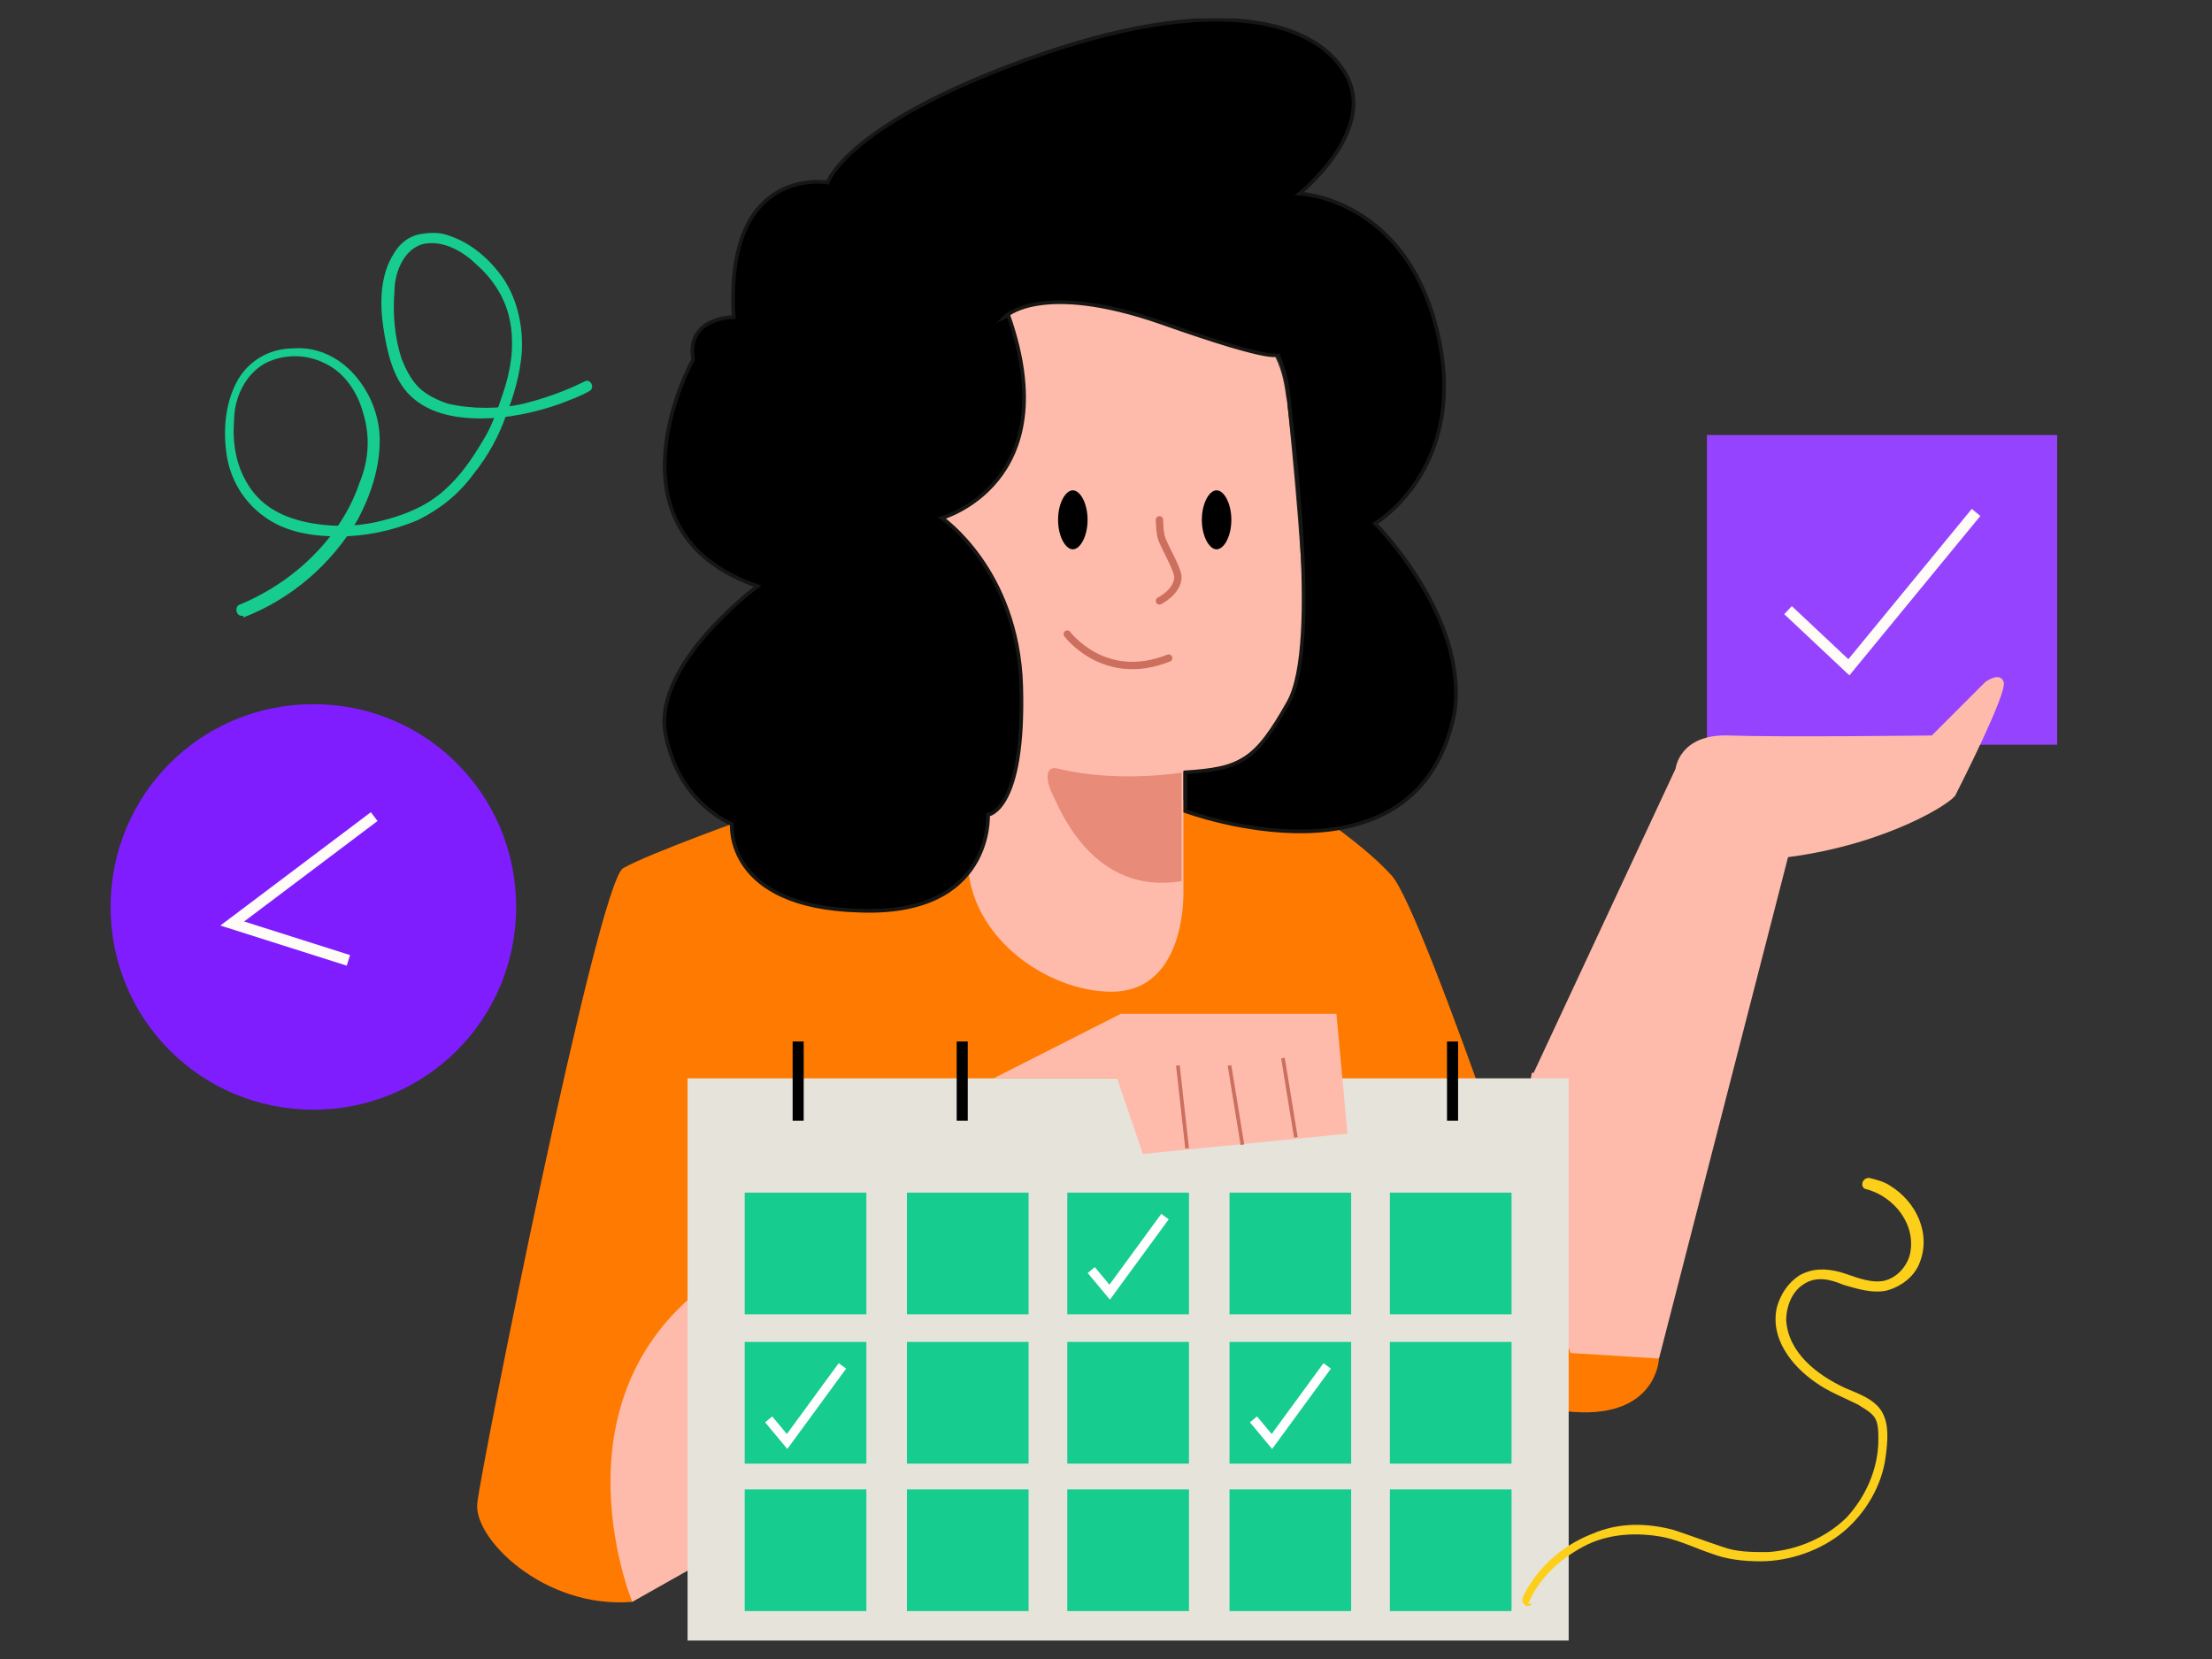 <?xml version="1.0" encoding="UTF-8"?>
<svg id="Layer_1" data-name="Layer 1" xmlns="http://www.w3.org/2000/svg" version="1.1" xmlns:xlink="http://www.w3.org/1999/xlink" viewBox="0 0 120 90">
  <rect x="0" y="0" width="120" height="90" fill="#333333" stroke="none"/>
  <defs>
    <style>
      .cls-1, .cls-2, .cls-3, .cls-4, .cls-5, .cls-6, .cls-7, .cls-8, .cls-9, .cls-10 {
        stroke-width: 0px;
      }

      .cls-1, .cls-11 {
        fill: #000;
      }

      .cls-2 {
        fill: #e6e3da;
      }

      .cls-12 {
        stroke: #000;
      }

      .cls-12, .cls-4, .cls-13, .cls-14, .cls-15, .cls-16 {
        fill: none;
      }

      .cls-12, .cls-13, .cls-14, .cls-11, .cls-15, .cls-16 {
        stroke-miterlimit: 10;
      }

      .cls-12, .cls-14 {
        stroke-width: .6px;
      }

      .cls-3 {
        fill: #9643ff;
      }

      .cls-13 {
        stroke-linecap: round;
        stroke-width: .4px;
      }

      .cls-13, .cls-16 {
        stroke: #cc6f5e;
      }

      .cls-5 {
        fill: #febbab;
      }

      .cls-14 {
        stroke: #fffcf7;
      }

      .cls-6 {
        fill: #e88b79;
      }

      .cls-7 {
        fill: #ff7a00;
      }

      .cls-17 {
        clip-path: url(#clippath);
      }

      .cls-11 {
        stroke: #161614;
      }

      .cls-11, .cls-16 {
        stroke-width: .2px;
      }

      .cls-8 {
        fill: #801dff;
      }

      .cls-15 {
        stroke: #fff;
        stroke-width: .5px;
      }

      .cls-9 {
        fill: #16cc8f;
      }

      .cls-10 {
        fill: #fccf1a;
      }
    </style>
    <clipPath id="clippath">
      <rect class="cls-4" x="-.5" y="1" width="121" height="88"/>
    </clipPath>
  </defs>
  <g class="cls-17">
    <g>
      <path class="cls-3" d="M111.6,23.6h-19v16.8h19v-16.8Z"/>
      <path class="cls-14" d="M97,33.1l3.3,3.1,6.9-8.4"/>
      <path class="cls-5" d="M83.2,58.2l7.7-16.5s.2-1.9,2.9-1.8c2.7.1,11,0,11,0l2.9-2.9s.8-.6,1,0c.2.6-2.4,5.7-2.6,6.1-.1.4-3.7,2.7-9.1,3.4l-7,27.2s-5.1,1.9-6.9-2c-1.8-3.8,0-13.5,0-13.5Z"/>
      <path class="cls-5" d="M34.3,86.9l3.9-2.2v-14.3h-3.9s-4.6,13.7,0,16.5h0Z"/>
      <path class="cls-7" d="M40.8,44.3s-5.6,2-7,2.8c-1.4.9-7.7,32.5-7.9,34.4-.3,1.9,3.6,5.8,8.4,5.4,0,0-4.3-10.4,3.5-16.8,0,0,45.8,6.4,47.6,6.5,4.5.3,4.6-2.9,4.6-2.9l-4.8-.3s-7.9-23.9-9.7-25.9c-1.8-2-5.5-4.3-5.5-4.3l-29.1,1.1h0Z"/>
      <path class="cls-5" d="M69.8,21.5s.9,8.6.9,11.7c0,3.1-.8,8.7-6.5,8.7v6.6c0,1.3-.4,5.3-3.9,5.3s-7.8-3-7.8-7.2l-1.4-13.2c-.3-2.1-.3-8.1-.1-9.7.1-1.5.3-5.5,4.4-7.8,4.3-2.9,11.7-.8,13.8,3.5.4.8.5,1.6.6,2.3h0Z"/>
      <path class="cls-1" d="M58.2,29.8c.4,0,.8-.7.8-1.6s-.4-1.6-.8-1.6-.8.7-.8,1.6.4,1.6.8,1.6Z"/>
      <path class="cls-1" d="M66,29.8c.4,0,.8-.7.8-1.6s-.4-1.6-.8-1.6-.8.7-.8,1.6.4,1.6.8,1.6Z"/>
      <path class="cls-13" d="M62.9,28.2s0,.9.2,1.2c.1.3.8,1.5.8,1.9,0,.8-1,1.3-1,1.3"/>
      <path class="cls-13" d="M57.9,34.4s2,2.7,5.5,1.3"/>
      <path class="cls-6" d="M64.2,41.9s-3.5.6-6.8-.2c-.7-.2-.7.6-.3,1.4.4.8,2.2,5.5,7,4.7v-5.9h0Z"/>
      <path class="cls-11" d="M54.5,17.2s1.9-2,8.5.3c6.5,2.3,6.3,1.7,6.3,1.7,0,0,.5,1,.6,2.3.1,1.3,1.8,13.4,0,16.6-1.8,3.2-2.6,3.6-5.6,3.8v2.1s12.6,4.7,14.6-5.3c.8-5.2-4.3-10.3-4.3-10.3,0,0,5.6-3.3,3.1-11.4-2-6.3-7.2-6.5-7.2-6.5,0,0,4.1-3.3,2.6-6.3-1.5-3-7-4.8-17.6-.9-9.6,3.5-10.6,6.6-10.6,6.6,0,0-5.6-1-5.1,7.3,0,0-2.6,0-2.2,2.3,0,0-5.2,9.3,3.5,12.3,0,0-5.7,4.2-5,8,.7,3.8,3.6,4.9,3.6,4.9,0,0-.4,4.5,6.9,4.7,7.3.3,7-5.2,7-5.2,0,0,2-.2,1.8-7-.2-6.3-4.3-9.1-4.3-9.1,0,0,6.8-1.9,3.6-11h0Z"/>
      <path class="cls-8" d="M17,60.2c6.1,0,11-4.9,11-11s-4.9-11-11-11-11,4.9-11,11,4.9,11,11,11Z"/>
      <path class="cls-2" d="M85.1,58.5h-47.8v30.5h47.8v-30.5Z"/>
      <path class="cls-9" d="M47,80.8h-6.6v6.6h6.6v-6.6Z"/>
      <path class="cls-9" d="M55.8,80.8h-6.6v6.6h6.6v-6.6Z"/>
      <path class="cls-9" d="M64.5,80.8h-6.6v6.6h6.6v-6.6Z"/>
      <path class="cls-9" d="M73.3,80.8h-6.6v6.6h6.6v-6.6Z"/>
      <path class="cls-9" d="M82,80.8h-6.6v6.6h6.6v-6.6Z"/>
      <path class="cls-9" d="M47,72.8h-6.6v6.6h6.6v-6.6Z"/>
      <path class="cls-9" d="M55.8,72.8h-6.6v6.6h6.6v-6.6Z"/>
      <path class="cls-9" d="M64.5,72.8h-6.6v6.6h6.6v-6.6Z"/>
      <path class="cls-9" d="M73.3,72.8h-6.6v6.6h6.6v-6.6Z"/>
      <path class="cls-9" d="M82,72.8h-6.6v6.6h6.6v-6.6Z"/>
      <path class="cls-9" d="M47,64.7h-6.6v6.6h6.6v-6.6Z"/>
      <path class="cls-9" d="M55.8,64.7h-6.6v6.6h6.6v-6.6Z"/>
      <path class="cls-9" d="M64.5,64.7h-6.6v6.6h6.6v-6.6Z"/>
      <path class="cls-9" d="M73.3,64.7h-6.6v6.6h6.6v-6.6Z"/>
      <path class="cls-9" d="M82,64.7h-6.6v6.6h6.6v-6.6Z"/>
      <path class="cls-12" d="M43.3,56.5v4.3"/>
      <path class="cls-12" d="M52.2,56.5v4.3"/>
      <path class="cls-12" d="M78.8,56.5v4.3"/>
      <path class="cls-14" d="M20.3,44.3l-7.7,5.8,6.3,2"/>
      <path class="cls-9" d="M13.2,33.5c2.6-1,4.8-2.9,6.2-5.3.7-1.3,1.2-2.8,1.2-4.3,0-1.3-.5-2.6-1.4-3.6-.9-1-2.1-1.5-3.3-1.4-1.3,0-2.5.7-3.1,1.9-.6,1.2-.7,2.6-.5,3.9.2,1.3.9,2.5,2,3.3,1.2.9,2.7,1.1,4.1,1.1,1.4,0,2.9-.3,4.3-.9,1.2-.6,2.2-1.4,3-2.5.8-1,1.4-2.1,1.8-3.3.4-1,.7-2.1.8-3.2.1-1.4-.2-2.9-1-4.1-.7-1-1.7-1.9-2.9-2.3-.5-.2-1-.2-1.6-.1-.6.1-1.1.5-1.4,1-.8,1.2-.8,2.8-.6,4.1.2,1.3.5,2.6,1.3,3.5,1,1.1,2.5,1.4,4,1.4,1.4,0,2.9-.3,4.3-.8.5-.2,1.1-.4,1.6-.7.3-.2,0-.7-.3-.5-1,.5-2.1.9-3.3,1.2-1.3.3-2.8.3-4.1,0-.6-.2-1.2-.5-1.6-.9-.4-.4-.7-1-.9-1.5-.4-1.2-.5-2.5-.4-3.7,0-1.1.6-2.5,1.8-2.6,1-.1,2,.5,2.7,1.2.9.8,1.6,1.9,1.8,3.2.2,1.3,0,2.5-.4,3.7-.3.9-.6,1.8-1.1,2.6-.6,1-1.2,1.9-2.1,2.7-1,.9-2.3,1.4-3.6,1.7-1.3.3-2.7.3-4,0-1.3-.3-2.4-.9-3.1-2.1-.6-1-.8-2.2-.7-3.4,0-1.2.6-2.5,1.7-3.1,1-.5,2.2-.5,3.2,0,1.1.5,1.8,1.6,2.1,2.7.4,1.3.3,2.6-.2,3.8-.8,2.4-2.7,4.5-4.9,5.8-.5.3-1.1.6-1.6.8-.3.1-.2.7.2.6h0Z"/>
      <path class="cls-10" d="M82.9,87c.6-1.4,1.7-2.4,3-3.1,1.3-.7,2.9-.8,4.4-.5.9.2,1.7.6,2.6.9.8.3,1.7.4,2.6.4,1.6,0,3.3-.6,4.5-1.6,1.2-1,2.1-2.5,2.3-4.1.1-.8.2-1.7-.2-2.4-.4-.7-1.3-1-2-1.3-1.5-.7-3.1-1.9-3.2-3.7,0-.7.3-1.5.9-1.9.7-.5,1.5-.3,2.2,0,.7.2,1.6.5,2.4.3.7-.2,1.4-.7,1.7-1.4.7-1.6-.1-3.4-1.6-4.3-.3-.2-.7-.3-1.1-.4-.4,0-.5.5-.2.6,1.6.4,2.8,2,2.4,3.6-.2.7-.8,1.3-1.5,1.4-.8.1-1.6-.3-2.3-.5-.8-.2-1.5-.2-2.2.2-.6.4-1,1-1.2,1.7-.4,1.7.8,3.2,2.1,4.1.7.5,1.5.8,2.3,1.2.3.2.7.4.9.7.2.3.2.8.2,1.2,0,1.6-.7,3.1-1.7,4.2-1.1,1.1-2.7,1.8-4.3,1.9-.9,0-1.7,0-2.5-.3-.9-.3-1.7-.6-2.6-.9-1.5-.4-3-.4-4.4.2-1.3.5-2.5,1.4-3.3,2.6-.2.3-.4.6-.5.9-.1.3.3.6.5.3Z"/>
      <path class="cls-5" d="M53.9,58.5l6.9-3.5h11.7l.6,6.5-11.1,1.1-1.4-4.1h-6.6Z"/>
      <path class="cls-16" d="M64.4,62.3l-.5-4.5"/>
      <path class="cls-16" d="M67.4,62.1l-.7-4.3"/>
      <path class="cls-16" d="M70.3,61.7l-.7-4.3"/>
      <path class="cls-15" d="M68,77l1,1.2,3-4.1"/>
      <path class="cls-15" d="M41.7,77l1,1.2,3-4.1"/>
      <path class="cls-15" d="M59.2,68.9l1,1.2,3-4.1"/>
    </g>
  </g>
</svg>